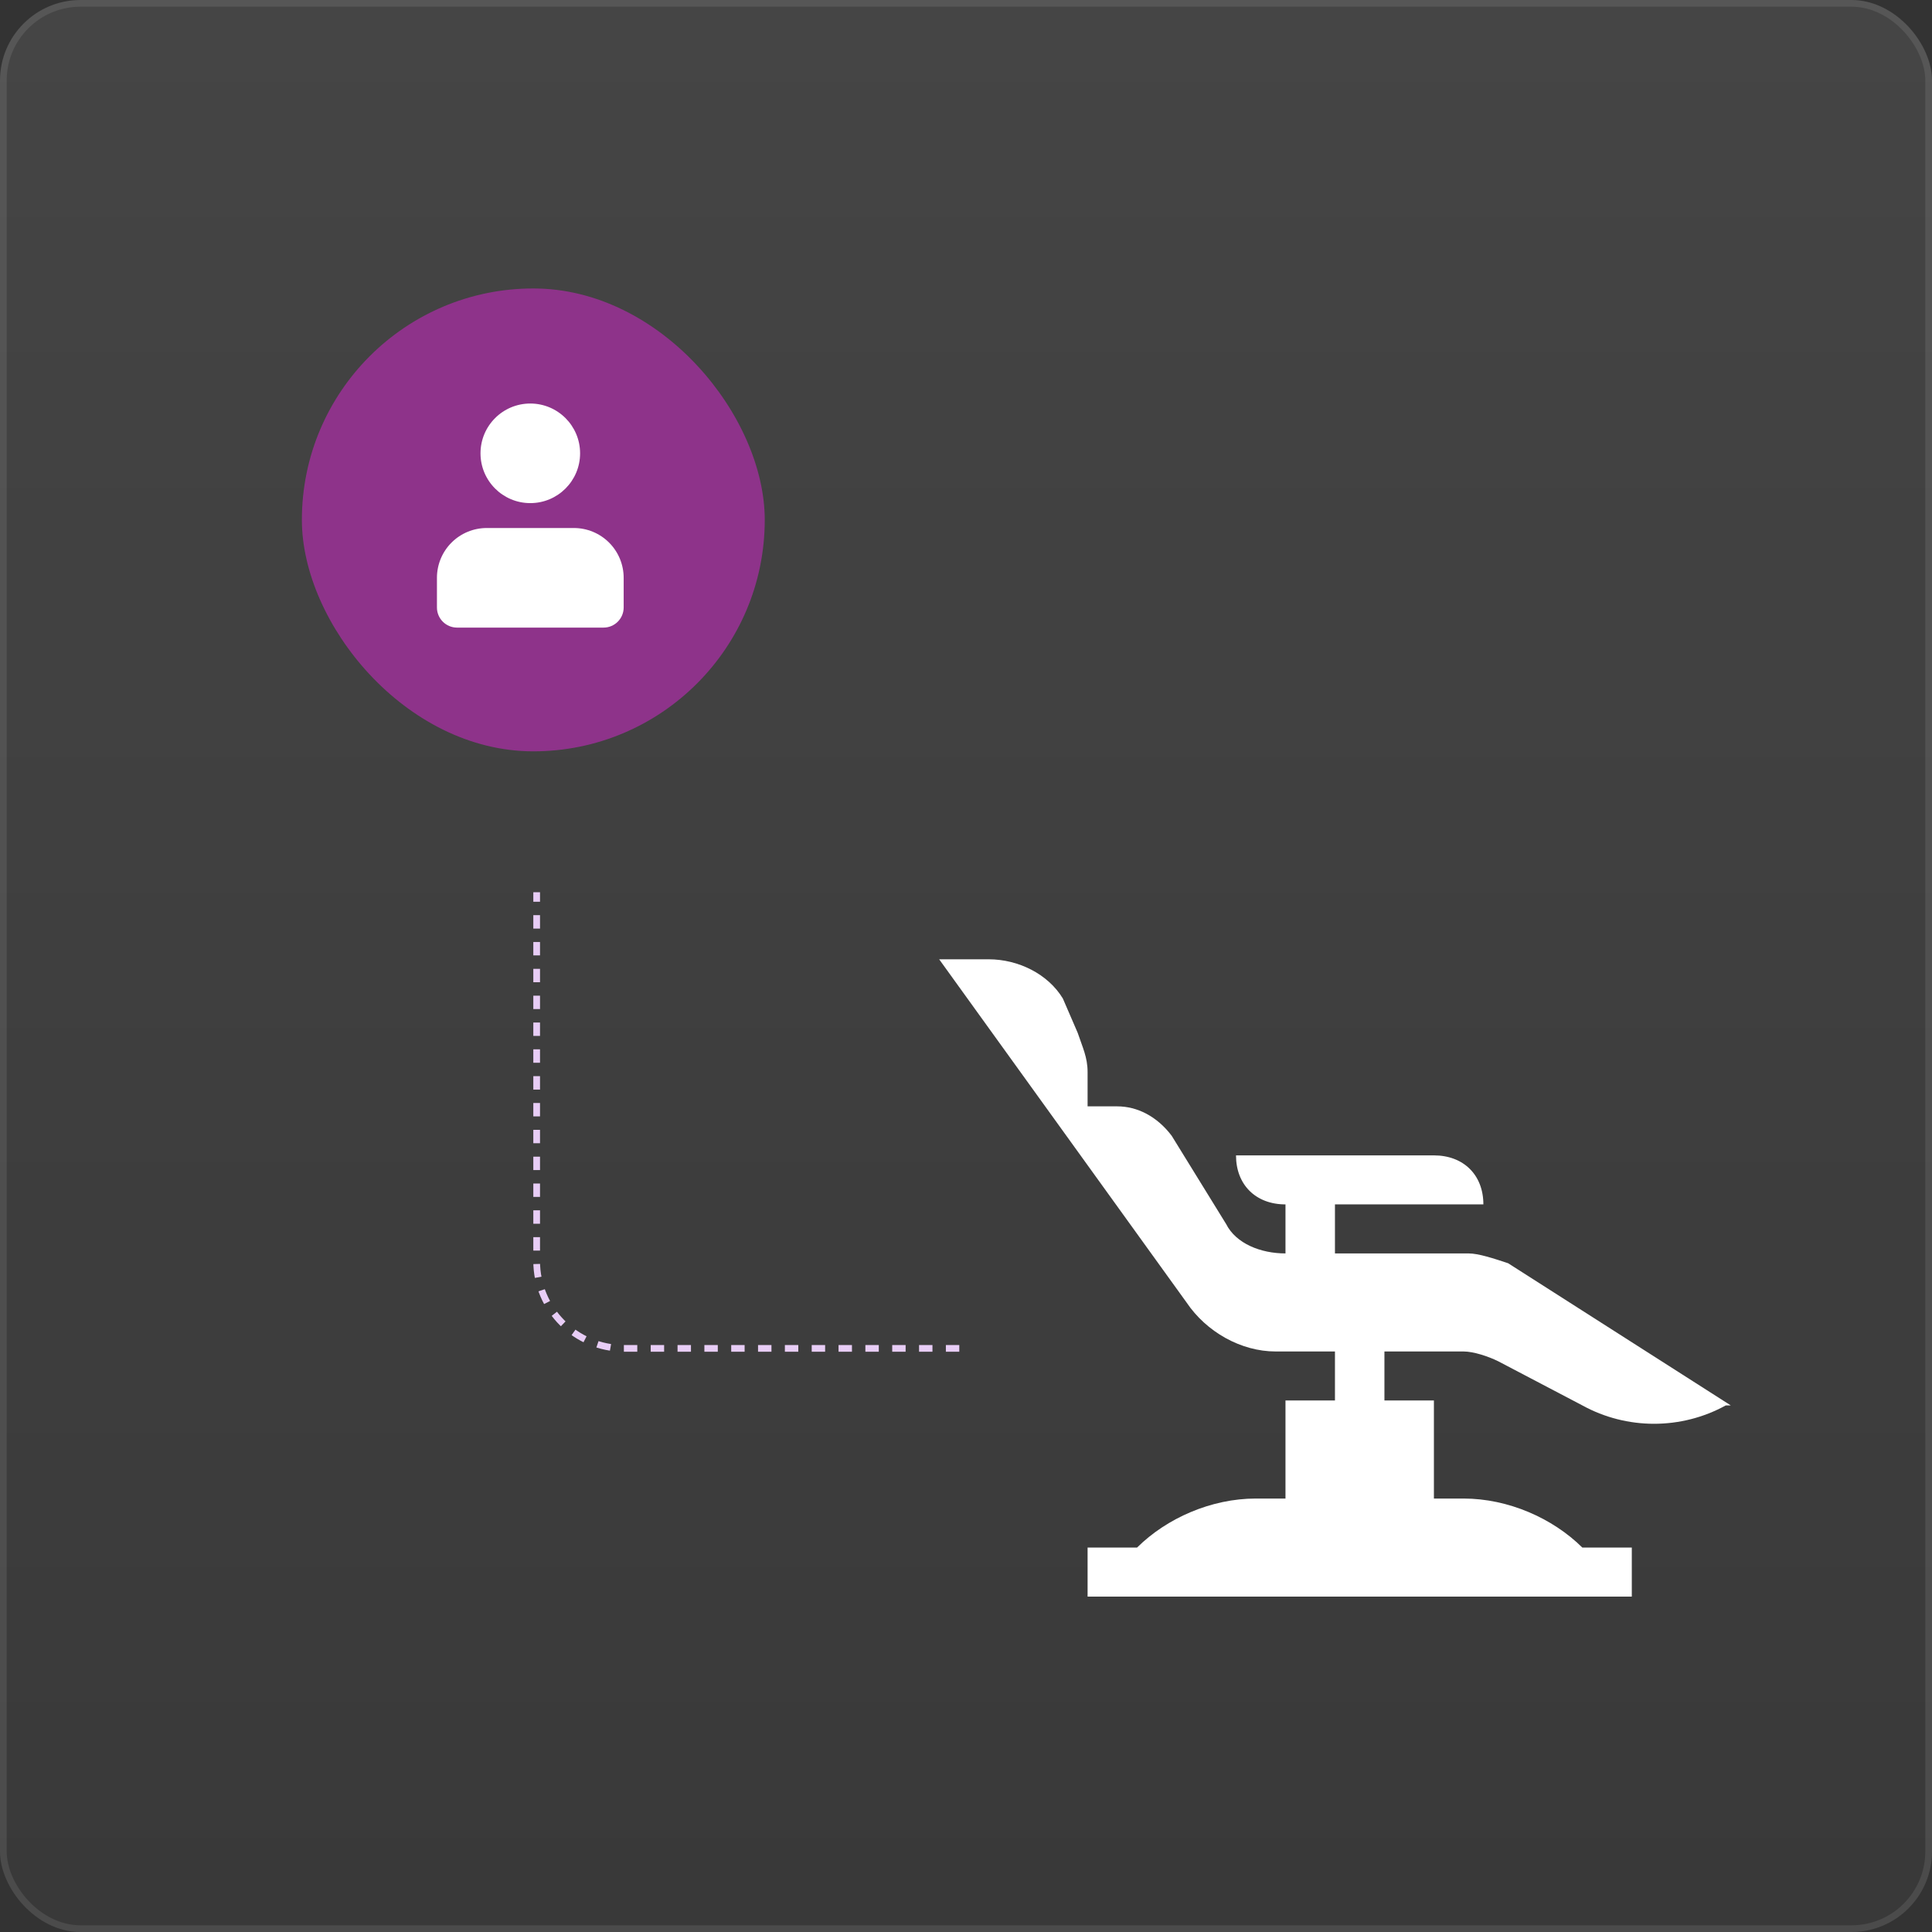 <svg xmlns="http://www.w3.org/2000/svg" width="288" height="288" viewBox="0 0 288 288" fill="none"><rect x="0" y="0" width="288" height="288" fill="#333333" stroke="none"/><rect width="288" height="288" rx="12" fill="url(#paint0_linear_315_48)" fill-opacity="0.17"></rect><rect x="0.5" y="0.5" width="287" height="287" rx="11.5" stroke="white" stroke-opacity="0.09"></rect><path d="M224.812 188.308C222.6 187.577 220.387 186.846 218.912 186.846H199V179.538H221.125C221.125 175.154 218.175 172.231 213.75 172.231H184.25C184.25 176.615 187.2 179.538 191.625 179.538V186.846C187.938 186.846 184.25 185.385 182.775 182.462L174.662 169.308C172.45 166.385 169.5 164.923 166.55 164.923H162.125V159.808C162.125 157.615 161.387 156.154 160.65 153.962L158.438 148.846C156.225 145.192 151.8 143 147.375 143H140L176.875 194.154C179.825 198.538 184.988 201.462 190.15 201.462H199V208.769H191.625V223.385H187.2C180.563 223.385 173.925 226.308 169.5 230.692H162.125V238H243.25V230.692H235.875C231.45 226.308 224.813 223.385 218.175 223.385H213.75V208.769H206.375V201.462H218.175C219.65 201.462 221.863 202.192 223.338 202.923L235.875 209.5C242.512 213.154 250.625 213.154 257.262 209.5H258L224.812 188.308Z" fill="white"></path><path d="M143 201L93 201C85.82 201 80 195.18 80 188L80 133" stroke="#E8CDF6" stroke-dasharray="2 2"></path><rect x="45" y="43" width="69" height="69" rx="34.5" fill="#8E338A"></rect><path d="M68.845 93.555H89.969C91.626 93.555 92.969 92.212 92.969 90.555V86.133C92.969 84.164 92.187 82.276 90.795 80.884C89.403 79.492 87.515 78.71 85.547 78.71H72.557C70.588 78.71 68.7 79.492 67.308 80.884C65.916 82.276 65.134 84.164 65.134 86.133V90.555C65.134 92.212 66.477 93.555 68.134 93.555H68.845Z" fill="white"></path><path d="M79.051 74.999C83.15 74.999 86.474 71.675 86.474 67.576C86.474 63.476 83.15 60.153 79.051 60.153C74.951 60.153 71.628 63.476 71.628 67.576C71.628 71.675 74.951 74.999 79.051 74.999Z" fill="white"></path><defs><linearGradient id="paint0_linear_315_48" x1="144" y1="0" x2="144" y2="288" gradientUnits="userSpaceOnUse"><stop stop-color="white" stop-opacity="0.51"></stop><stop offset="1" stop-color="white" stop-opacity="0.18"></stop></linearGradient></defs></svg>
